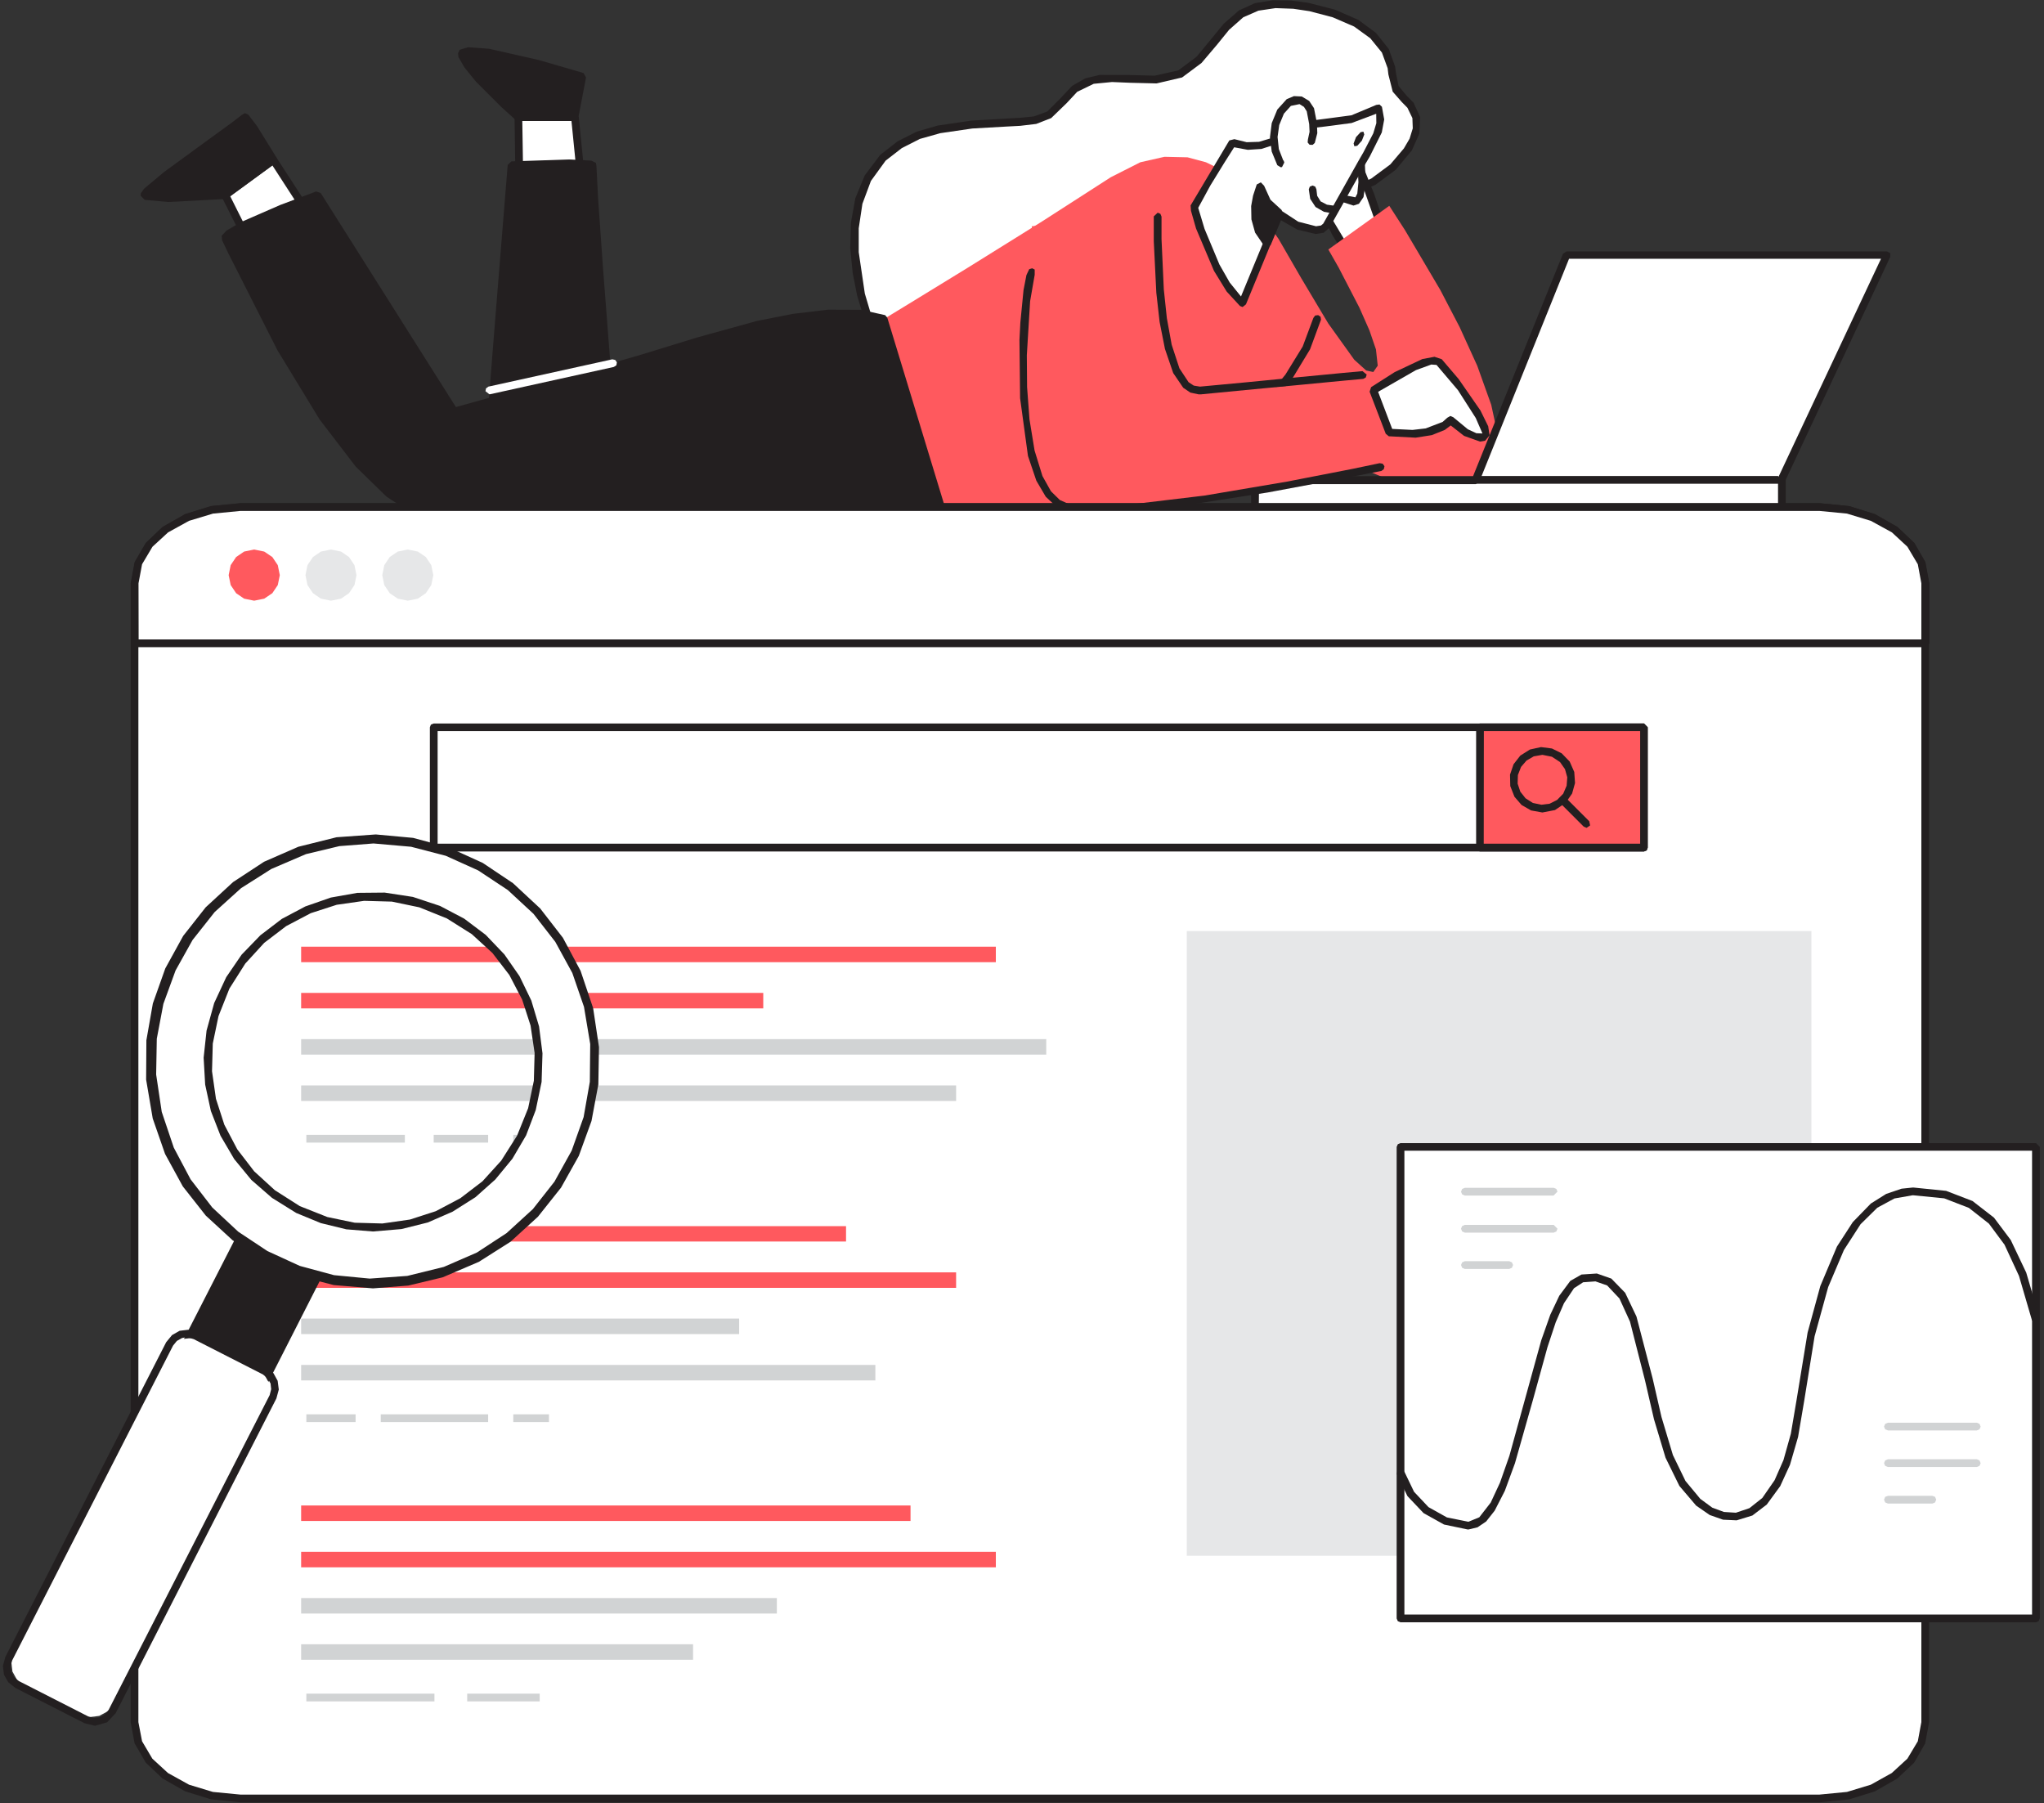 <?xml version="1.0" standalone="no"?><!DOCTYPE svg PUBLIC "-//W3C//DTD SVG 1.1//EN" "http://www.w3.org/Graphics/SVG/1.1/DTD/svg11.dtd"><svg height="142" node-id="1" sillyvg="true" template-height="142" template-width="161" version="1.1" viewBox="0 0 161 142" width="161" xmlns="http://www.w3.org/2000/svg" xmlns:xlink="http://www.w3.org/1999/xlink"><rect x="0" y="0" width="161" height="142" fill="#333333" stroke="none"/><defs node-id="91"></defs><g node-id="93"><path d="M 109.73 13.15 L 110.90 11.75 L 111.36 10.91 L 111.60 10.03 L 111.55 9.16 L 111.10 8.28 L 110.51 7.68 L 109.96 7.06 L 109.60 5.31 L 109.03 3.83 L 107.98 2.63 L 106.61 1.70 L 105.07 1.04 L 103.36 0.58 L 101.37 0.30 L 99.41 0.41 L 97.75 1.04 L 96.89 1.74 L 96.13 2.59 L 94.71 4.38 L 93.90 5.17 L 92.94 5.79 L 91.60 6.17 L 90.14 6.24 L 87.20 6.14 L 85.84 6.34 L 84.64 6.97 L 83.67 8.02 L 82.66 9.01 L 81.54 9.43 L 80.36 9.56 L 76.46 9.78 L 74.52 10.04 L 72.70 10.50 L 71.03 11.25 L 69.56 12.39 L 68.44 13.88 L 67.71 15.53 L 67.35 17.40 L 67.34 20.29 L 67.81 23.16 L 68.55 25.68 L 69.79 27.99 L 71.17 29.40 L 72.78 30.49 L 74.57 31.25 L 76.50 31.65 L 78.47 31.80 L 80.41 31.72 L 82.28 31.33 L 83.92 30.58 L 85.28 29.41 L 86.33 27.68 L 86.84 26.32 L 87.62 25.08 L 88.46 24.52 L 89.45 24.25 L 91.63 24.15 L 92.75 24.09 L 93.81 23.86 L 95.32 23.01 L 96.53 21.68 L 98.61 18.53 L 99.80 17.14 L 101.29 16.20 L 102.88 15.72 L 104.31 15.45 L 107.05 14.84 L 108.34 14.24 L 109.73 13.15 Z" fill="#ffffff" fill-rule="nonzero" group-id="1" id="路径_10323" node-id="2" stroke="none" target-height="31.499" target-width="44.26" target-x="67.337" target-y="0.304"></path></g><g node-id="94"><path d="M 78.85 32.13 L 76.45 31.96 L 74.46 31.55 L 72.62 30.77 L 70.97 29.64 L 69.55 28.19 L 68.28 25.82 L 67.51 23.26 L 67.16 21.48 L 66.97 19.53 L 67.02 17.56 L 67.37 15.62 L 68.11 13.82 L 69.33 12.20 L 70.70 11.13 L 72.20 10.37 L 73.86 9.89 L 76.49 9.50 L 79.22 9.34 L 80.33 9.28 L 81.44 9.17 L 82.49 8.78 L 83.54 7.73 L 84.45 6.76 L 85.49 6.17 L 86.62 5.90 L 89.05 5.91 L 90.96 5.96 L 92.82 5.54 L 94.25 4.47 L 95.38 3.10 L 96.39 1.87 L 97.59 0.82 L 98.84 0.25 L 100.25 0.02 L 101.69 0.04 L 103.04 0.22 L 105.15 0.76 L 107.00 1.57 L 108.38 2.59 L 109.39 3.86 L 109.89 5.25 L 109.96 5.78 L 110.16 6.77 L 110.81 7.55 L 111.34 8.09 L 111.86 9.22 L 111.80 10.52 L 111.21 11.84 L 109.94 13.37 L 109.94 13.37 L 108.33 14.56 L 106.57 15.33 L 104.60 15.71 L 102.98 16.03 L 101.40 16.51 L 100.33 17.12 L 99.43 17.99 L 97.89 20.21 L 96.22 22.56 L 95.17 23.53 L 93.90 24.18 L 92.56 24.43 L 91.21 24.47 L 89.34 24.57 L 88.53 24.82 L 87.83 25.31 L 87.24 26.17 L 86.85 27.14 L 86.60 27.78 L 85.75 29.30 L 84.60 30.47 L 83.12 31.34 L 81.24 31.91 L 78.85 32.13 Z M 87.59 6.46 L 86.15 6.60 L 84.85 7.23 L 84.02 8.12 L 82.80 9.30 L 81.62 9.76 L 80.36 9.91 L 79.24 9.97 L 76.59 10.12 L 74.06 10.49 L 72.46 10.94 L 71.04 11.66 L 69.76 12.65 L 68.60 14.25 L 67.93 16.05 L 67.64 17.98 L 67.64 19.86 L 68.12 23.12 L 68.85 25.58 L 70.05 27.85 L 71.39 29.21 L 72.95 30.26 L 74.68 30.99 L 76.55 31.36 L 78.33 31.51 L 80.20 31.45 L 82.02 31.11 L 83.66 30.40 L 85.02 29.28 L 86.05 27.57 L 86.29 26.96 L 86.74 25.86 L 87.42 24.89 L 88.25 24.31 L 89.19 24.02 L 91.22 23.88 L 92.48 23.85 L 93.72 23.62 L 94.84 23.05 L 95.79 22.18 L 97.38 19.90 L 99.00 17.58 L 99.98 16.64 L 101.17 15.97 L 102.81 15.46 L 104.50 15.14 L 106.35 14.79 L 108.00 14.07 L 109.51 12.95 L 110.58 11.69 L 111.03 10.92 L 111.28 10.11 L 111.25 9.30 L 110.86 8.49 L 110.40 8.02 L 109.70 7.22 L 109.36 5.87 L 109.30 5.37 L 108.85 4.14 L 107.93 3.01 L 106.66 2.09 L 104.97 1.36 L 103.14 0.88 L 101.87 0.69 L 100.47 0.64 L 99.12 0.84 L 97.93 1.36 L 96.81 2.35 L 95.87 3.51 L 94.64 4.96 L 93.11 6.10 L 91.10 6.57 L 89.04 6.52 L 87.59 6.46 Z M 109.73 13.17 Z" fill="#231f20" fill-rule="nonzero" group-id="2" id="路径_10324" node-id="3" stroke="none" target-height="32.109" target-width="44.89" target-x="66.971" target-y="0.018"></path></g><g node-id="95"><path d="M 40.91 14.23 L 40.84 9.23 L 45.29 9.23 L 45.91 15.39 Z" fill="#ffffff" fill-rule="nonzero" group-id="3" id="路径_10325" node-id="4" stroke="none" target-height="6.163" target-width="5.072" target-x="40.837" target-y="9.229"></path></g><g node-id="96"><path d="M 45.91 15.70 L 45.84 15.70 L 40.84 14.53 L 40.60 14.25 L 40.53 9.25 L 40.61 9.03 L 40.83 8.93 L 45.29 8.93 L 45.59 9.21 L 46.20 15.37 L 46.10 15.63 L 45.91 15.70 Z M 41.21 13.98 L 45.56 15.00 L 45.01 9.51 L 41.14 9.51 Z" fill="#231f20" fill-rule="nonzero" group-id="4" id="路径_10326" node-id="5" stroke="none" target-height="6.762" target-width="5.666" target-x="40.531" target-y="8.935"></path></g><g node-id="97"><path d="M 45.29 9.23 L 45.90 6.08 L 44.35 5.60 L 40.96 4.67 L 37.67 4.03 L 36.58 4.08 L 36.42 4.41 L 36.88 5.23 L 37.81 6.35 L 39.82 8.34 L 40.85 9.26 Z" fill="#231f20" fill-rule="nonzero" group-id="5" id="路径_10327" node-id="6" stroke="none" target-height="5.23" target-width="9.486" target-x="36.418" target-y="4.03"></path></g><g node-id="98"><path d="M 45.29 9.53 L 40.83 9.53 L 40.63 9.46 L 39.51 8.45 L 37.49 6.43 L 36.58 5.31 L 36.11 4.49 L 36.08 4.19 L 36.21 3.92 L 36.88 3.72 L 38.52 3.84 L 42.45 4.73 L 45.96 5.75 L 46.16 6.10 L 45.55 9.29 L 45.29 9.53 Z M 40.95 8.92 L 45.04 8.92 L 45.56 6.28 L 41.72 5.17 L 38.47 4.43 L 37.21 4.28 L 36.71 4.32 L 37.77 5.82 L 39.46 7.56 L 40.95 8.92 Z" fill="#231f20" fill-rule="nonzero" group-id="6" id="路径_10328" node-id="7" stroke="none" target-height="5.818" target-width="10.086" target-x="36.078" target-y="3.716"></path></g><g node-id="99"><path d="M 38.54 35.08 L 38.72 32.60 L 39.16 27.10 L 39.68 20.64 L 40.11 15.26 L 40.29 13.01 L 41.32 12.97 L 43.55 12.90 L 45.76 12.88 L 46.69 13.01 L 46.80 15.43 L 47.19 20.92 L 47.69 27.40 L 48.11 32.81 L 48.29 35.08 Z" fill="#231f20" fill-rule="nonzero" group-id="7" id="路径_10329" node-id="8" stroke="none" target-height="22.197" target-width="9.756" target-x="38.538" target-y="12.881"></path></g><g node-id="100"><path d="M 48.29 35.38 L 38.53 35.38 L 38.31 35.29 L 38.23 35.08 L 38.41 32.68 L 38.83 27.35 L 39.34 21.01 L 39.78 15.58 L 39.99 12.99 L 40.28 12.71 L 44.82 12.56 L 46.58 12.65 L 46.94 12.83 L 46.98 13.08 L 47.11 15.62 L 47.50 21.16 L 48.04 28.14 L 48.59 35.03 L 48.51 35.26 L 48.29 35.38 Z M 38.86 34.77 L 47.96 34.77 L 46.96 22.00 L 46.50 15.54 L 46.39 13.21 L 44.15 13.19 L 40.57 13.31 L 40.09 19.30 L 39.56 25.85 L 39.11 31.50 L 38.86 34.77 Z" fill="#231f20" fill-rule="nonzero" group-id="8" id="路径_10330" node-id="9" stroke="none" target-height="22.817" target-width="10.358" target-x="38.229" target-y="12.565"></path></g><g node-id="101"><path d="M 106.29 20.09 L 105.75 19.24 L 104.60 17.25 L 103.57 14.98 L 103.33 13.93 L 103.39 13.26 L 103.96 12.18 L 104.55 11.43 L 105.23 10.96 L 105.83 10.94 L 106.14 11.24 L 106.66 12.18 L 107.68 14.66 L 108.55 17.08 L 108.92 18.18 Z" fill="#ffffff" fill-rule="nonzero" group-id="9" id="路径_10331" node-id="10" stroke="none" target-height="9.151" target-width="5.592" target-x="103.326" target-y="10.941"></path></g><g node-id="102"><path d="M 106.29 20.40 L 106.24 20.40 L 106.04 20.27 L 104.96 18.54 L 103.48 15.60 L 103.05 14.11 L 103.11 13.16 L 103.78 11.90 L 104.45 11.11 L 105.22 10.66 L 105.91 10.66 L 106.35 11.07 L 107.02 12.25 L 108.24 15.28 L 109.19 18.09 L 109.08 18.43 L 106.47 20.34 L 106.30 20.40 Z M 105.55 11.20 L 105.14 11.34 L 104.61 11.80 L 103.67 13.39 L 103.63 13.97 L 103.90 15.00 L 104.99 17.36 L 106.37 19.66 L 108.54 18.06 L 107.44 14.93 L 106.41 12.41 L 105.71 11.23 L 105.55 11.20 Z" fill="#231f20" fill-rule="nonzero" group-id="10" id="路径_10332" node-id="11" stroke="none" target-height="9.741" target-width="6.136" target-x="103.051" target-y="10.656"></path></g><g node-id="103"><path d="M 24.21 16.73 L 21.52 12.59 L 17.74 15.36 L 19.99 19.84 Z" fill="#ffffff" fill-rule="nonzero" group-id="11" id="路径_10333" node-id="12" stroke="none" target-height="7.249" target-width="6.475" target-x="17.737" target-y="12.588"></path></g><g node-id="104"><path d="M 19.99 20.14 L 19.92 20.14 L 19.72 19.98 L 17.46 15.50 L 17.55 15.12 L 21.35 12.34 L 21.58 12.28 L 21.78 12.42 L 24.47 16.56 L 24.52 16.78 L 24.39 16.97 L 20.17 20.07 L 20.00 20.14 Z M 18.13 15.45 L 20.10 19.38 L 23.80 16.65 L 21.45 13.02 Z" fill="#231f20" fill-rule="nonzero" group-id="12" id="路径_10334" node-id="13" stroke="none" target-height="7.859" target-width="7.053" target-x="17.464" target-y="12.283"></path></g><g node-id="105"><path d="M 21.52 12.59 L 20.96 11.66 L 19.89 9.99 L 19.28 9.23 L 18.00 10.21 L 15.26 12.19 L 12.54 14.22 L 11.55 15.09 L 11.36 15.39 L 11.57 15.52 L 12.40 15.62 L 14.59 15.59 L 16.76 15.46 L 17.74 15.39 Z" fill="#231f20" fill-rule="nonzero" group-id="13" id="路径_10335" node-id="14" stroke="none" target-height="6.392" target-width="10.162" target-x="11.362" target-y="9.229"></path></g><g node-id="106"><path d="M 13.25 15.91 L 11.40 15.74 L 11.08 15.42 L 11.09 15.23 L 11.34 14.87 L 12.93 13.54 L 16.84 10.69 L 18.27 9.65 L 19.05 9.05 L 19.29 8.91 L 19.56 9.03 L 20.25 9.94 L 21.80 12.44 L 21.72 12.84 L 17.93 15.61 L 17.78 15.67 L 13.25 15.91 Z M 11.82 15.23 L 14.73 15.26 L 17.64 15.06 L 21.14 12.51 L 20.08 10.78 L 19.31 9.64 L 18.61 10.14 L 17.19 11.18 L 15.21 12.59 L 13.15 14.12 L 11.79 15.23 Z" fill="#231f20" fill-rule="nonzero" group-id="14" id="路径_10336" node-id="15" stroke="none" target-height="6.999" target-width="10.724" target-x="11.08" target-y="8.912"></path></g><g node-id="107"><path d="M 99.74 17.43 L 100.71 18.82 L 102.49 21.90 L 104.62 25.47 L 106.67 28.33 L 107.61 29.18 L 108.17 29.30 L 108.52 28.80 L 108.38 27.52 L 107.87 26.03 L 107.08 24.24 L 105.44 21.07 L 104.63 19.65 L 109.43 16.21 L 110.67 18.13 L 113.45 22.84 L 114.97 25.76 L 116.36 28.81 L 117.46 31.88 L 118.02 34.47 L 118.04 36.14 L 117.69 37.37 L 117.00 38.29 L 115.97 38.82 L 114.62 39.04 L 112.86 38.86 L 110.16 38.10 L 107.05 36.80 L 103.98 35.23 L 101.07 33.55 L 96.39 30.55 L 94.50 29.23 Z" fill="#ff595e" fill-rule="nonzero" group-id="15" id="路径_10337" node-id="16" stroke="none" target-height="22.827" target-width="23.539" target-x="94.501" target-y="16.21"></path></g><g node-id="108"><path d="M 97.85 14.68 L 97.10 13.99 L 96.27 13.40 L 94.99 12.78 L 93.54 12.39 L 91.72 12.35 L 89.82 12.78 L 87.49 13.96 L 82.08 17.44 L 76.22 21.09 L 71.52 23.97 L 69.60 25.14 L 73.48 40.33 L 76.92 41.31 L 80.39 41.81 L 83.90 41.83 L 87.38 41.37 L 90.76 40.45 L 94.06 39.05 L 97.16 37.22 L 99.43 35.39 L 101.03 33.57 L 102.31 31.48 L 103.11 29.57 L 103.49 27.80 L 103.52 25.19 L 103.08 23.38 L 102.28 21.69 L 101.16 19.70 L 98.92 16.22 L 97.85 14.68 Z" fill="#ff595e" fill-rule="nonzero" group-id="16" id="路径_10338" node-id="17" stroke="none" target-height="29.48" target-width="33.924" target-x="69.6" target-y="12.345"></path></g><g node-id="109"><path d="M 93.46 37.62 L 93.16 37.41 L 93.29 37.06 L 94.71 36.02 L 97.85 33.33 L 99.59 31.54 L 101.25 29.50 L 102.61 27.29 L 103.45 25.04 L 103.59 24.85 L 103.83 24.82 L 104.02 24.95 L 104.05 25.18 L 103.19 27.51 L 101.82 29.77 L 100.16 31.86 L 98.40 33.68 L 95.20 36.43 L 93.63 37.57 L 93.46 37.62 Z" fill="#231f20" fill-rule="nonzero" group-id="17" id="路径_10339" node-id="18" stroke="none" target-height="12.802" target-width="10.89" target-x="93.161" target-y="24.818"></path></g><g node-id="110"><path d="M 107.18 12.05 L 107.25 12.95 L 107.26 14.68 L 107.13 15.47 L 106.92 15.81 L 106.42 15.86 L 105.89 15.63 L 105.32 15.20" fill="#ffffff" fill-rule="nonzero" group-id="18" id="路径_10340" node-id="19" stroke="none" target-height="3.808" target-width="1.934" target-x="105.324" target-y="12.051"></path></g><g node-id="111"><path d="M 106.61 16.19 L 105.80 15.93 L 105.11 15.42 L 105.02 15.20 L 105.11 14.98 L 105.33 14.90 L 105.54 14.98 L 106.14 15.42 L 106.76 15.54 L 106.91 15.25 L 107.00 14.35 L 106.88 12.08 L 106.93 11.85 L 107.13 11.73 L 107.36 11.79 L 107.47 12.00 L 107.57 14.38 L 107.40 15.52 L 107.04 16.05 L 106.61 16.19 Z" fill="#231f20" fill-rule="nonzero" group-id="19" id="路径_10341" node-id="20" stroke="none" target-height="4.457" target-width="2.551" target-x="105.019" target-y="11.728"></path></g><g node-id="112"><path d="M 97.87 23.87 L 96.82 22.73 L 95.86 21.12 L 94.52 17.91 L 94.06 16.31 L 97.11 11.23 L 98.16 11.50 L 99.22 11.48 L 100.23 11.17 L 101.14 10.59 L 102.26 10.00 L 103.35 9.76 L 105.74 9.54 L 107.02 9.24 L 108.59 8.52 L 108.73 9.61 L 108.40 10.75 L 107.29 12.79 L 104.49 17.75 L 104.06 18.07 L 103.33 18.09 L 101.76 17.53 L 100.79 16.79 L 100.20 18.22 L 99.44 20.06 L 97.87 23.87 Z" fill="#ffffff" fill-rule="nonzero" group-id="20" id="路径_10342" node-id="21" stroke="none" target-height="15.351" target-width="14.673" target-x="94.059" target-y="8.521"></path></g><g node-id="113"><path d="M 97.87 24.18 L 97.67 24.10 L 96.62 22.96 L 95.62 21.33 L 94.21 18.00 L 93.81 16.60 L 93.78 16.18 L 96.83 11.06 L 97.23 10.96 L 98.20 11.20 L 99.17 11.17 L 100.10 10.89 L 100.94 10.35 L 102.57 9.59 L 104.35 9.36 L 106.45 9.08 L 108.41 8.26 L 108.66 8.23 L 108.85 8.41 L 109.03 9.41 L 108.84 10.43 L 107.89 12.33 L 107.53 12.94 L 104.73 17.92 L 104.26 18.33 L 103.63 18.43 L 102.18 18.08 L 100.87 17.33 L 98.14 23.97 L 97.93 24.14 Z M 94.38 16.37 L 94.88 18.03 L 96.05 20.83 L 96.86 22.25 L 97.75 23.35 L 99.21 19.81 L 99.93 18.08 L 100.50 16.70 L 100.77 16.51 L 101.05 16.67 L 102.26 17.46 L 103.66 17.82 L 104.05 17.76 L 104.23 17.61 L 107.01 12.66 L 107.39 12.00 L 108.17 10.50 L 108.41 9.70 L 108.40 8.96 L 106.46 9.69 L 104.41 9.96 L 102.79 10.15 L 101.31 10.82 L 100.38 11.40 L 99.36 11.73 L 98.29 11.80 L 97.21 11.60 L 96.43 12.83 L 95.33 14.62 L 94.38 16.37 Z" fill="#231f20" fill-rule="nonzero" group-id="21" id="路径_10343" node-id="22" stroke="none" target-height="15.943" target-width="15.248" target-x="93.784" target-y="8.234"></path></g><g node-id="114"><path d="M 105.11 16.50 L 104.45 16.43 L 103.88 16.10 L 103.51 15.56 L 103.39 14.91" fill="#ffffff" fill-rule="nonzero" group-id="22" id="路径_10344" node-id="23" stroke="none" target-height="1.591" target-width="1.713" target-x="103.392" target-y="14.91"></path></g><g node-id="115"><path d="M 105.03 16.81 L 104.28 16.68 L 103.62 16.30 L 103.20 15.66 L 103.09 14.91 L 103.17 14.70 L 103.39 14.61 L 103.39 14.61 L 103.60 14.70 L 103.69 14.91 L 103.75 15.42 L 104.02 15.86 L 104.52 16.12 L 105.08 16.20 L 105.30 16.27 L 105.40 16.48 L 105.33 16.70 L 105.12 16.81 Z" fill="#231f20" fill-rule="nonzero" group-id="23" id="路径_10345" node-id="24" stroke="none" target-height="2.196" target-width="2.313" target-x="103.085" target-y="14.611"></path></g><g node-id="116"><path d="M 100.78 16.82 L 99.79 15.91 L 99.25 14.68 L 98.99 15.43 L 98.85 16.19 L 98.85 17.19 L 99.11 18.18 L 99.80 19.20 Z" fill="#231f20" fill-rule="nonzero" group-id="24" id="路径_10346" node-id="25" stroke="none" target-height="4.517" target-width="1.935" target-x="98.848" target-y="14.679"></path></g><g node-id="117"><path d="M 99.82 19.50 L 99.60 19.41 L 98.86 18.32 L 98.57 17.28 L 98.55 16.23 L 98.70 15.41 L 98.99 14.53 L 99.31 14.36 L 99.57 14.63 L 100.07 15.73 L 100.95 16.54 L 101.08 16.92 L 100.09 19.29 L 99.87 19.48 Z M 99.27 15.65 L 99.18 17.18 L 99.73 18.61 L 100.43 16.93 L 99.76 16.36 L 99.24 15.64 Z" fill="#231f20" fill-rule="nonzero" group-id="25" id="路径_10347" node-id="26" stroke="none" target-height="5.139" target-width="2.526" target-x="98.555" target-y="14.362"></path></g><g node-id="118"><path d="M 107.39 10.37 L 107.46 10.59 L 107.27 11.08 L 106.91 11.48 L 106.68 11.52 L 106.62 11.30 L 106.81 10.80 L 107.17 10.41 L 107.39 10.37 Z" fill="#231f20" fill-rule="nonzero" group-id="26" id="椭圆_181" node-id="27" stroke="none" target-height="1.153" target-width="0.837" target-x="106.619" target-y="10.367"></path></g><g node-id="119"><path d="M 103.31 11.12 L 103.47 10.43 L 103.43 9.72 L 103.23 8.63 L 102.93 8.17 L 102.47 7.88 L 101.98 7.87 L 101.53 8.06 L 100.89 8.79 L 100.48 9.78 L 100.34 10.82 L 100.48 11.86 L 100.89 12.86 L 100.85 12.71" fill="#ffffff" fill-rule="nonzero" group-id="27" id="路径_10348" node-id="28" stroke="none" target-height="4.986" target-width="3.127" target-x="100.342" target-y="7.872"></path></g><g node-id="120"><path d="M 100.87 13.17 L 100.61 13.01 L 100.17 11.94 L 100.03 10.82 L 100.17 9.70 L 100.61 8.63 L 101.35 7.81 L 101.92 7.57 L 102.54 7.60 L 103.12 7.95 L 103.50 8.52 L 103.73 9.69 L 103.76 10.49 L 103.56 11.26 L 103.39 11.41 L 103.15 11.40 L 103.00 11.22 L 103.02 10.99 L 103.15 10.38 L 103.12 9.77 L 102.93 8.77 L 102.71 8.42 L 102.36 8.20 L 101.68 8.34 L 101.13 8.95 L 100.76 9.85 L 100.63 10.79 L 100.73 11.74 L 101.08 12.64 L 101.11 12.64 L 101.16 12.80 L 100.98 13.16 L 100.87 13.17 Z" fill="#231f20" fill-rule="nonzero" group-id="28" id="路径_10349" node-id="29" stroke="none" target-height="5.594" target-width="3.727" target-x="100.03" target-y="7.573"></path></g><g node-id="121"><path d="M 69.60 25.14 L 67.91 24.76 L 65.49 24.72 L 62.92 25.00 L 60.14 25.51 L 55.03 26.90 L 50.14 28.39 L 43.74 30.22 L 38.18 31.76 L 35.81 32.41 L 25.00 15.39 L 23.81 15.83 L 21.22 16.85 L 18.71 17.99 L 17.86 18.55 L 17.75 18.79 L 18.78 20.93 L 21.11 25.60 L 24.42 31.35 L 26.37 34.20 L 28.39 36.71 L 30.58 38.84 L 32.67 40.21 L 34.80 40.90 L 38.27 41.44 L 42.10 41.72 L 46.68 41.84 L 56.19 41.67 L 65.10 41.20 L 71.71 40.72 L 74.29 40.50 Z" fill="#231f20" fill-rule="nonzero" group-id="29" id="路径_10350" node-id="30" stroke="none" target-height="26.451" target-width="56.532" target-x="17.755" target-y="15.386"></path></g><g node-id="122"><path d="M 47.87 42.16 L 42.88 42.07 L 38.67 41.79 L 34.86 41.23 L 32.55 40.49 L 30.45 39.12 L 28.02 36.75 L 25.17 33.03 L 21.85 27.58 L 17.98 19.94 L 17.50 18.94 L 17.46 18.57 L 17.84 18.16 L 19.03 17.47 L 22.08 16.14 L 24.90 15.08 L 25.26 15.20 L 35.91 32.06 L 39.08 31.18 L 44.56 29.65 L 50.48 27.94 L 54.94 26.57 L 59.65 25.27 L 62.45 24.72 L 65.20 24.39 L 67.82 24.40 L 69.72 24.82 L 69.89 25.02 L 74.58 40.42 L 74.54 40.67 L 74.32 40.81 L 71.46 41.05 L 65.16 41.51 L 56.83 41.96 L 47.87 42.16 Z M 18.07 18.72 L 18.53 19.68 L 22.37 27.26 L 25.64 32.65 L 28.42 36.30 L 30.79 38.62 L 32.81 39.94 L 35.22 40.68 L 39.30 41.24 L 43.80 41.48 L 49.09 41.53 L 59.75 41.19 L 68.83 40.63 L 73.89 40.24 L 69.34 25.34 L 67.62 25.00 L 65.20 25.01 L 62.64 25.31 L 59.94 25.83 L 55.11 27.17 L 50.25 28.65 L 43.87 30.48 L 38.30 32.03 L 35.84 32.72 L 35.51 32.59 L 24.87 15.73 L 20.50 17.45 L 18.73 18.29 L 18.07 18.72 Z" fill="#231f20" fill-rule="nonzero" group-id="30" id="路径_10351" node-id="31" stroke="none" target-height="27.081" target-width="57.124" target-x="17.457" target-y="15.075"></path></g><g node-id="123"><path d="M 98.85 40.44 L 98.85 37.80 L 116.24 37.80 L 123.39 20.10 L 148.64 20.10 L 140.36 37.72 L 140.36 40.44 Z" fill="#ffffff" fill-rule="nonzero" group-id="31" id="路径_10352" node-id="32" stroke="none" target-height="20.344" target-width="49.79" target-x="98.85" target-y="20.096"></path></g><g node-id="124"><path d="M 140.35 40.74 L 98.85 40.74 L 98.64 40.65 L 98.55 40.44 L 98.55 37.80 L 98.64 37.59 L 98.85 37.50 L 116.03 37.50 L 123.11 19.99 L 123.39 19.80 L 148.63 19.80 L 148.89 19.94 L 148.89 20.23 L 140.66 37.78 L 140.66 40.44 L 140.57 40.65 L 140.35 40.74 Z M 99.15 40.13 L 140.05 40.13 L 140.05 37.69 L 140.08 37.57 L 148.16 20.38 L 123.59 20.38 L 116.52 37.94 L 116.24 38.13 L 99.17 38.13 Z" fill="#231f20" fill-rule="nonzero" group-id="32" id="路径_10353" node-id="33" stroke="none" target-height="20.944" target-width="50.337" target-x="98.554" target-y="19.797"></path></g><g node-id="125"><path d="M 81.27 17.82 L 81.59 20.13 L 82.41 25.66 L 83.57 32.30 L 84.88 37.96 L 85.64 39.97 L 86.15 40.52 L 87.04 40.56 L 89.26 40.34 L 94.95 39.43 L 101.34 38.24 L 106.55 37.20 L 108.71 36.76 L 107.31 29.57 L 105.78 29.82 L 102.13 30.33 L 97.81 30.70 L 95.74 30.72 L 94.22 30.58 L 93.09 30.16 L 92.81 29.57 L 92.65 26.51 L 92.07 22.34 L 91.45 18.66 L 91.16 17.08 Z" fill="#ff595e" fill-rule="nonzero" group-id="33" id="路径_10354" node-id="34" stroke="none" target-height="23.484" target-width="27.434" target-x="81.274" target-y="17.077"></path></g><g node-id="126"><path d="M 86.28 40.43 L 84.08 40.26 L 83.18 39.88 L 82.37 39.12 L 81.63 37.86 L 80.97 35.91 L 80.35 31.36 L 80.30 26.77 L 80.37 25.41 L 80.62 22.85 L 80.85 21.66 L 81.07 21.20 L 81.30 21.13 L 81.50 21.23 L 81.50 21.64 L 81.14 23.72 L 80.88 27.98 L 80.90 30.48 L 81.09 33.03 L 81.49 35.48 L 82.11 37.49 L 82.78 38.69 L 83.48 39.38 L 84.22 39.71 L 85.91 39.87 L 88.61 39.78 L 94.88 39.03 L 101.38 37.93 L 106.52 36.93 L 108.67 36.48 L 108.91 36.52 L 109.05 36.72 L 109.00 36.95 L 108.81 37.09 L 105.95 37.65 L 99.84 38.79 L 92.58 39.92 L 89.05 40.30 L 86.28 40.43 Z" fill="#231f20" fill-rule="nonzero" group-id="34" id="路径_10355" node-id="35" stroke="none" target-height="19.305" target-width="28.748" target-x="80.298" target-y="21.125"></path></g><g node-id="127"><path d="M 94.42 31.06 L 93.76 30.92 L 93.20 30.54 L 92.41 29.38 L 91.76 27.48 L 91.34 25.36 L 91.08 23.06 L 90.88 19.00 L 90.88 17.04 L 91.19 16.75 L 91.40 16.84 L 91.49 17.06 L 91.49 18.83 L 91.67 22.79 L 91.91 25.06 L 92.29 27.15 L 92.90 29.01 L 93.62 30.10 L 94.03 30.37 L 94.52 30.45 L 98.05 30.12 L 102.25 29.71 L 105.79 29.37 L 107.32 29.23 L 107.65 29.50 L 107.58 29.73 L 107.38 29.84 L 105.85 29.98 L 102.31 30.32 L 98.10 30.72 L 94.58 31.06 Z" fill="#231f20" fill-rule="nonzero" group-id="35" id="路径_10356" node-id="36" stroke="none" target-height="14.311" target-width="16.773" target-x="90.876" target-y="16.748"></path></g><g node-id="128"><path d="M 108.17 30.74 L 109.33 30.00 L 111.65 28.76 L 112.78 28.41 L 113.35 28.52 L 114.39 29.71 L 115.79 31.62 L 116.86 33.46 L 117.04 34.16 L 116.88 34.43 L 116.36 34.45 L 115.76 34.23 L 114.71 33.50 L 114.26 33.07 L 113.86 33.45 L 113.36 33.74 L 112.40 34.05 L 111.24 34.18 L 109.43 34.07 Z" fill="#ffffff" fill-rule="nonzero" group-id="36" id="路径_10357" node-id="37" stroke="none" target-height="6.041" target-width="8.871" target-x="108.171" target-y="28.411"></path></g><g node-id="129"><path d="M 116.58 34.78 L 115.32 34.33 L 114.27 33.51 L 113.80 33.86 L 112.78 34.27 L 111.51 34.47 L 109.39 34.36 L 109.15 34.16 L 107.88 30.85 L 108.00 30.49 L 109.85 29.31 L 112.03 28.28 L 112.99 28.10 L 113.56 28.29 L 114.89 29.85 L 116.61 32.33 L 117.22 33.57 L 117.33 34.29 L 116.98 34.71 L 116.58 34.78 Z M 114.26 32.77 L 114.47 32.86 L 115.62 33.81 L 116.29 34.12 L 116.77 34.14 L 116.24 32.92 L 114.84 30.73 L 113.15 28.74 L 112.74 28.71 L 111.53 29.15 L 108.55 30.86 L 109.66 33.78 L 111.26 33.86 L 112.30 33.74 L 113.63 33.23 L 114.00 32.90 L 114.24 32.76 Z" fill="#231f20" fill-rule="nonzero" group-id="37" id="路径_10358" node-id="38" stroke="none" target-height="6.681" target-width="9.45" target-x="107.884" target-y="28.097"></path></g><g node-id="130"><path d="M 38.54 31.05 L 38.24 30.81 L 38.28 30.59 L 38.47 30.45 L 48.23 28.30 L 48.46 28.35 L 48.59 28.54 L 48.55 28.77 L 48.35 28.90 L 38.60 31.05 Z" fill="#ffffff" fill-rule="nonzero" group-id="38" id="路径_10359" node-id="39" stroke="none" target-height="2.75" target-width="10.35" target-x="38.239" target-y="28.303"></path></g><g node-id="131"><path d="M 140.06 38.10 L 116.21 38.10 L 116.00 38.01 L 115.91 37.80 L 116.00 37.58 L 116.21 37.49 L 140.05 37.49 L 140.35 37.79 L 140.27 38.01 L 140.06 38.10 Z" fill="#231f20" fill-rule="nonzero" group-id="39" id="路径_10360" node-id="40" stroke="none" target-height="0.61" target-width="24.442" target-x="115.909" target-y="37.491"></path></g><g node-id="132"><path d="M 151.64 45.95 L 151.64 135.63 L 151.34 137.22 L 150.50 138.66 L 149.23 139.86 L 147.51 140.82 L 145.56 141.42 L 143.31 141.64 L 18.94 141.64 L 16.69 141.42 L 14.73 140.82 L 13.02 139.86 L 11.74 138.66 L 10.89 137.22 L 10.60 135.63 L 10.60 45.95 L 10.89 44.36 L 11.74 42.91 L 13.02 41.72 L 14.73 40.76 L 16.69 40.16 L 18.94 39.94 L 143.31 39.94 L 145.56 40.16 L 147.52 40.76 L 149.23 41.72 L 150.50 42.91 L 151.35 44.36 L 151.64 45.95 Z" fill="#ffffff" fill-rule="nonzero" group-id="40" id="路径_10361" node-id="41" stroke="none" target-height="101.706" target-width="141.04" target-x="10.599" target-y="39.936"></path></g><g node-id="133"><path d="M 143.31 141.95 L 18.94 141.95 L 16.61 141.71 L 14.58 141.08 L 12.80 140.07 L 11.48 138.82 L 10.60 137.30 L 10.29 135.63 L 10.29 45.94 L 10.60 44.27 L 11.48 42.76 L 12.80 41.50 L 14.58 40.49 L 16.61 39.86 L 18.94 39.63 L 143.31 39.63 L 145.64 39.86 L 147.67 40.49 L 149.44 41.50 L 150.77 42.76 L 151.64 44.27 L 151.95 45.94 L 151.95 135.63 L 151.64 137.31 L 150.77 138.83 L 149.44 140.08 L 147.67 141.09 L 145.64 141.72 L 143.31 141.95 Z M 18.94 40.24 L 16.77 40.45 L 14.89 41.02 L 13.23 41.93 L 12.00 43.06 L 11.19 44.44 L 10.90 45.94 L 10.90 135.63 L 11.19 137.14 L 12.00 138.51 L 13.23 139.64 L 14.89 140.56 L 16.77 141.13 L 18.94 141.34 L 143.31 141.34 L 145.48 141.13 L 147.36 140.56 L 149.01 139.64 L 150.24 138.51 L 151.06 137.14 L 151.34 135.63 L 151.34 45.94 L 151.06 44.44 L 150.24 43.06 L 149.02 41.93 L 147.36 41.02 L 145.48 40.45 L 143.31 40.24 Z" fill="#231f20" fill-rule="nonzero" group-id="41" id="路径_10362" node-id="42" stroke="none" target-height="102.316" target-width="141.655" target-x="10.295" target-y="39.631"></path></g><g node-id="134"><path d="M 151.64 45.95 L 151.64 50.67 L 10.62 50.67 L 10.62 45.95 L 10.92 44.36 L 11.76 42.91 L 13.04 41.72 L 14.76 40.76 L 16.72 40.16 L 18.96 39.94 L 143.33 39.94 L 145.58 40.16 L 147.53 40.76 L 149.23 41.72 L 150.50 42.91 L 151.35 44.36 L 151.64 45.95 Z" fill="#ffffff" fill-rule="nonzero" group-id="42" id="路径_10363" node-id="43" stroke="none" target-height="10.73" target-width="141.016" target-x="10.623" target-y="39.936"></path></g><g node-id="135"><path d="M 151.64 50.97 L 10.62 50.97 L 10.41 50.88 L 10.32 50.67 L 10.32 45.94 L 10.63 44.27 L 11.50 42.76 L 12.83 41.50 L 14.61 40.49 L 16.64 39.86 L 18.97 39.63 L 143.33 39.63 L 145.66 39.86 L 147.68 40.49 L 149.46 41.50 L 150.79 42.76 L 151.66 44.27 L 151.97 45.94 L 151.97 50.66 L 151.87 50.88 L 151.64 50.96 Z M 10.92 50.36 L 151.34 50.36 L 151.34 45.94 L 151.06 44.44 L 150.24 43.06 L 149.02 41.93 L 147.36 41.02 L 145.48 40.45 L 143.31 40.24 L 18.94 40.24 L 16.78 40.45 L 14.89 41.02 L 13.24 41.93 L 12.01 43.06 L 11.19 44.44 L 10.91 45.94 Z" fill="#231f20" fill-rule="nonzero" group-id="43" id="路径_10364" node-id="44" stroke="none" target-height="11.339" target-width="141.644" target-x="10.323" target-y="39.631"></path></g><g node-id="136"><path d="M 34.16 57.27 L 129.49 57.27 L 129.49 66.76 L 34.16 66.76 Z" fill="#ffffff" fill-rule="nonzero" group-id="44" id="矩形_3344" node-id="45" stroke="none" target-height="9.486" target-width="95.329" target-x="34.161" target-y="57.274"></path></g><g node-id="137"><path d="M 129.49 67.06 L 34.16 67.06 L 33.94 66.98 L 33.86 66.77 L 33.86 57.28 L 33.94 57.07 L 34.16 56.98 L 129.49 56.98 L 129.78 57.28 L 129.78 66.76 L 129.70 66.97 L 129.49 67.06 Z M 34.47 66.45 L 129.19 66.45 L 129.19 57.58 L 34.47 57.58 Z" fill="#231f20" fill-rule="nonzero" group-id="45" id="路径_10365" node-id="46" stroke="none" target-height="10.086" target-width="95.929" target-x="33.856" target-y="56.979"></path></g><g node-id="138"><path d="M 116.56 57.27 L 129.49 57.27 L 129.49 66.76 L 116.56 66.76 Z" fill="#ff595e" fill-rule="nonzero" group-id="46" id="矩形_3345" node-id="47" stroke="none" target-height="9.486" target-width="12.93" target-x="116.56" target-y="57.274"></path></g><g node-id="139"><path d="M 129.50 67.06 L 116.56 67.06 L 116.35 66.98 L 116.27 66.77 L 116.27 57.28 L 116.35 57.07 L 116.56 56.98 L 129.50 56.98 L 129.79 57.28 L 129.79 66.76 L 129.71 66.98 L 129.50 67.06 Z M 116.87 66.45 L 129.19 66.45 L 129.19 57.58 L 116.88 57.58 Z" fill="#231f20" fill-rule="nonzero" group-id="47" id="路径_10366" node-id="48" stroke="none" target-height="10.086" target-width="13.53" target-x="116.265" target-y="56.979"></path></g><g node-id="140"><path d="M 93.48 73.33 L 142.68 73.33 L 142.68 122.53 L 93.48 122.53 Z" fill="#e6e7e8" fill-rule="nonzero" group-id="48" id="矩形_3346" node-id="49" stroke="none" target-height="49.198" target-width="49.198" target-x="93.479" target-y="73.332"></path></g><g node-id="141"><path d="M 23.72 74.56 L 78.44 74.56 L 78.44 75.78 L 23.72 75.78 Z" fill="#ff595e" fill-rule="nonzero" group-id="49" id="矩形_3347" node-id="50" stroke="none" target-height="1.219" target-width="54.727" target-x="23.718" target-y="74.558"></path></g><g node-id="142"><path d="M 23.72 78.20 L 60.12 78.20 L 60.12 79.42 L 23.72 79.42 Z" fill="#ff595e" fill-rule="nonzero" group-id="50" id="矩形_3348" node-id="51" stroke="none" target-height="1.219" target-width="36.402" target-x="23.718" target-y="78.203"></path></g><g node-id="143"><path d="M 23.72 81.84 L 82.41 81.84 L 82.41 83.06 L 23.72 83.06 Z" fill="#d1d3d4" fill-rule="nonzero" group-id="51" id="矩形_3349" node-id="52" stroke="none" target-height="1.219" target-width="58.69" target-x="23.718" target-y="81.843"></path></g><g node-id="144"><path d="M 23.72 85.49 L 75.31 85.49 L 75.31 86.71 L 23.72 86.71 Z" fill="#d1d3d4" fill-rule="nonzero" group-id="52" id="矩形_3350" node-id="53" stroke="none" target-height="1.219" target-width="51.588" target-x="23.718" target-y="85.488"></path></g><g node-id="145"><path d="M 24.13 89.38 L 31.89 89.38 L 31.89 89.99 L 24.13 89.99 Z" fill="#d1d3d4" fill-rule="nonzero" group-id="53" id="矩形_3351" node-id="54" stroke="none" target-height="0.61" target-width="7.761" target-x="24.133" target-y="89.378"></path></g><g node-id="146"><path d="M 34.16 89.38 L 38.45 89.38 L 38.45 89.99 L 34.16 89.99 Z" fill="#d1d3d4" fill-rule="nonzero" group-id="54" id="矩形_3352" node-id="55" stroke="none" target-height="0.61" target-width="4.292" target-x="34.161" target-y="89.378"></path></g><g node-id="147"><path d="M 40.43 89.38 L 44.58 89.38 L 44.58 89.99 L 40.43 89.99 Z" fill="#d1d3d4" fill-rule="nonzero" group-id="55" id="矩形_3353" node-id="56" stroke="none" target-height="0.61" target-width="4.146" target-x="40.434" target-y="89.378"></path></g><g node-id="148"><path d="M 23.72 96.57 L 66.64 96.57 L 66.64 97.78 L 23.72 97.78 Z" fill="#ff595e" fill-rule="nonzero" group-id="56" id="矩形_3354" node-id="57" stroke="none" target-height="1.219" target-width="42.925" target-x="23.718" target-y="96.566"></path></g><g node-id="149"><path d="M 23.72 100.21 L 75.31 100.21 L 75.31 101.43 L 23.72 101.43 Z" fill="#ff595e" fill-rule="nonzero" group-id="57" id="矩形_3355" node-id="58" stroke="none" target-height="1.219" target-width="51.588" target-x="23.718" target-y="100.211"></path></g><g node-id="150"><path d="M 23.72 103.85 L 58.22 103.85 L 58.22 105.07 L 23.72 105.07 Z" fill="#d1d3d4" fill-rule="nonzero" group-id="58" id="矩形_3356" node-id="59" stroke="none" target-height="1.219" target-width="34.506" target-x="23.718" target-y="103.851"></path></g><g node-id="151"><path d="M 23.72 107.50 L 68.95 107.50 L 68.95 108.72 L 23.72 108.72 Z" fill="#d1d3d4" fill-rule="nonzero" group-id="59" id="矩形_3357" node-id="60" stroke="none" target-height="1.219" target-width="45.235" target-x="23.718" target-y="107.496"></path></g><g node-id="152"><path d="M 24.13 111.39 L 28.01 111.39 L 28.01 112.00 L 24.13 112.00 Z" fill="#d1d3d4" fill-rule="nonzero" group-id="60" id="矩形_3358" node-id="61" stroke="none" target-height="0.61" target-width="3.877" target-x="24.133" target-y="111.386"></path></g><g node-id="153"><path d="M 29.99 111.39 L 38.45 111.39 L 38.45 112.00 L 29.99 112.00 Z" fill="#d1d3d4" fill-rule="nonzero" group-id="61" id="矩形_3359" node-id="62" stroke="none" target-height="0.61" target-width="8.462" target-x="29.991" target-y="111.386"></path></g><g node-id="154"><path d="M 40.43 111.39 L 43.24 111.39 L 43.24 112.00 L 40.43 112.00 Z" fill="#d1d3d4" fill-rule="nonzero" group-id="62" id="矩形_3360" node-id="63" stroke="none" target-height="0.61" target-width="2.804" target-x="40.434" target-y="111.386"></path></g><g node-id="155"><path d="M 23.72 118.57 L 71.72 118.57 L 71.72 119.79 L 23.72 119.79 Z" fill="#ff595e" fill-rule="nonzero" group-id="63" id="矩形_3361" node-id="64" stroke="none" target-height="1.219" target-width="47.997" target-x="23.718" target-y="118.573"></path></g><g node-id="156"><path d="M 23.72 122.22 L 78.44 122.22 L 78.44 123.44 L 23.72 123.44 Z" fill="#ff595e" fill-rule="nonzero" group-id="64" id="矩形_3362" node-id="65" stroke="none" target-height="1.219" target-width="54.727" target-x="23.718" target-y="122.219"></path></g><g node-id="157"><path d="M 23.72 125.86 L 61.19 125.86 L 61.19 127.08 L 23.72 127.08 Z" fill="#d1d3d4" fill-rule="nonzero" group-id="65" id="矩形_3363" node-id="66" stroke="none" target-height="1.219" target-width="37.474" target-x="23.718" target-y="125.859"></path></g><g node-id="158"><path d="M 23.72 129.50 L 54.59 129.50 L 54.59 130.72 L 23.72 130.72 Z" fill="#d1d3d4" fill-rule="nonzero" group-id="66" id="矩形_3364" node-id="67" stroke="none" target-height="1.219" target-width="30.872" target-x="23.718" target-y="129.498"></path></g><g node-id="159"><path d="M 24.13 133.39 L 34.22 133.39 L 34.22 134.00 L 24.13 134.00 Z" fill="#d1d3d4" fill-rule="nonzero" group-id="67" id="矩形_3365" node-id="68" stroke="none" target-height="0.61" target-width="10.09" target-x="24.133" target-y="133.394"></path></g><g node-id="160"><path d="M 36.80 133.39 L 42.51 133.39 L 42.51 134.00 L 36.80 134.00 Z" fill="#d1d3d4" fill-rule="nonzero" group-id="68" id="矩形_3366" node-id="69" stroke="none" target-height="0.61" target-width="5.706" target-x="36.801" target-y="133.394"></path></g><g node-id="161"><path d="M 22.04 45.30 L 21.88 46.08 L 21.45 46.72 L 20.81 47.15 L 20.02 47.31 L 19.23 47.15 L 18.60 46.72 L 18.17 46.08 L 18.01 45.30 L 18.17 44.51 L 18.60 43.87 L 19.23 43.44 L 20.02 43.28 L 20.81 43.44 L 21.45 43.87 L 21.88 44.51 L 22.04 45.30 Z" fill="#ff595e" fill-rule="nonzero" group-id="69" id="椭圆_182" node-id="70" stroke="none" target-height="4.024" target-width="4.024" target-x="18.012" target-y="43.283"></path></g><g node-id="162"><path d="M 28.08 45.30 L 27.92 46.08 L 27.49 46.72 L 26.86 47.15 L 26.07 47.31 L 25.28 47.15 L 24.65 46.72 L 24.22 46.08 L 24.06 45.30 L 24.22 44.51 L 24.65 43.87 L 25.28 43.44 L 26.07 43.28 L 26.86 43.44 L 27.49 43.87 L 27.92 44.51 L 28.08 45.30 Z" fill="#e6e7e8" fill-rule="nonzero" group-id="70" id="椭圆_183" node-id="71" stroke="none" target-height="4.024" target-width="4.024" target-x="24.06" target-y="43.283"></path></g><g node-id="163"><path d="M 34.13 45.30 L 33.97 46.08 L 33.54 46.72 L 32.91 47.15 L 32.12 47.31 L 31.33 47.15 L 30.70 46.72 L 30.27 46.08 L 30.11 45.30 L 30.27 44.51 L 30.70 43.87 L 31.33 43.44 L 32.12 43.28 L 32.91 43.44 L 33.54 43.87 L 33.97 44.51 L 34.13 45.30 Z" fill="#e6e7e8" fill-rule="nonzero" group-id="71" id="椭圆_184" node-id="72" stroke="none" target-height="4.024" target-width="4.024" target-x="30.107" target-y="43.283"></path></g><g node-id="164"><path d="M 121.49 63.99 L 120.60 63.83 L 119.85 63.40 L 119.29 62.75 L 118.96 61.91 L 118.94 61.01 L 119.22 60.19 L 119.75 59.51 L 120.51 59.03 L 121.38 58.84 L 122.24 58.95 L 123.01 59.33 L 123.64 59.98 L 124.00 60.80 L 124.06 61.67 L 123.83 62.50 L 123.31 63.24 L 122.48 63.80 L 121.49 63.99 Z M 121.49 59.45 L 120.81 59.57 L 120.24 59.90 L 119.81 60.40 L 119.56 61.04 L 119.54 61.72 L 119.75 62.35 L 120.16 62.87 L 120.74 63.24 L 121.41 63.38 L 122.06 63.30 L 122.65 63.00 L 123.13 62.51 L 123.40 61.88 L 123.45 61.22 L 123.27 60.58 L 122.88 60.02 L 122.24 59.60 L 121.49 59.45 Z" fill="#231f20" fill-rule="nonzero" group-id="72" id="路径_10367" node-id="73" stroke="none" target-height="5.156" target-width="5.115" target-x="118.942" target-y="58.836"></path></g><g node-id="165"><path d="M 124.97 65.20 L 124.75 65.11 L 122.88 63.24 L 122.79 63.02 L 122.88 62.81 L 123.09 62.72 L 123.31 62.81 L 125.18 64.68 L 125.25 65.01 L 124.97 65.20 Z" fill="#231f20" fill-rule="nonzero" group-id="73" id="路径_10368" node-id="74" stroke="none" target-height="2.481" target-width="2.464" target-x="122.788" target-y="62.719"></path></g><g node-id="166"><path d="M 110.31 90.33 L 160.37 90.33 L 160.37 127.46 L 110.31 127.46 Z" fill="#ffffff" fill-rule="nonzero" group-id="74" id="矩形_3367" node-id="75" stroke="none" target-height="37.133" target-width="50.057" target-x="110.311" target-y="90.329"></path></g><g node-id="167"><path d="M 160.37 127.77 L 110.31 127.77 L 110.10 127.68 L 110.01 127.47 L 110.01 90.33 L 110.10 90.12 L 110.31 90.03 L 160.37 90.03 L 160.67 90.33 L 160.67 127.46 L 160.58 127.68 L 160.37 127.77 Z M 110.62 127.16 L 160.06 127.16 L 160.06 90.63 L 110.62 90.63 Z" fill="#231f20" fill-rule="nonzero" group-id="75" id="路径_10369" node-id="76" stroke="none" target-height="37.738" target-width="50.657" target-x="110.011" target-y="90.029"></path></g><g node-id="168"><path d="M 115.67 120.46 L 115.61 120.46 L 113.74 120.07 L 112.13 119.17 L 110.86 117.83 L 110.03 116.11 L 110.06 115.87 L 110.25 115.73 L 110.49 115.76 L 110.64 115.95 L 111.38 117.49 L 112.52 118.70 L 113.97 119.51 L 115.65 119.85 L 115.67 119.85 L 116.52 119.50 L 117.42 118.34 L 118.15 116.77 L 118.89 114.66 L 120.15 110.09 L 121.40 105.56 L 122.11 103.55 L 122.82 102.05 L 123.69 100.88 L 124.57 100.38 L 125.78 100.30 L 126.92 100.70 L 128.01 101.82 L 128.90 103.69 L 130.17 108.55 L 130.87 111.60 L 131.77 114.60 L 132.76 116.64 L 133.93 118.05 L 134.87 118.74 L 135.79 119.08 L 136.73 119.14 L 137.80 118.78 L 138.81 117.98 L 139.78 116.58 L 140.48 114.99 L 141.06 112.92 L 141.51 110.26 L 142.38 104.95 L 143.38 101.29 L 144.69 98.18 L 145.94 96.25 L 147.36 94.79 L 148.57 94.03 L 149.78 93.62 L 150.65 93.53 L 150.73 93.53 L 153.29 93.79 L 155.37 94.59 L 157.06 95.90 L 158.38 97.66 L 159.60 100.23 L 160.66 103.84 L 160.58 104.14 L 160.27 104.21 L 160.05 103.98 L 159.03 100.49 L 157.89 98.03 L 156.66 96.37 L 155.08 95.13 L 153.14 94.38 L 150.71 94.14 L 150.64 94.14 L 149.22 94.39 L 147.87 95.12 L 146.55 96.42 L 145.24 98.45 L 144.00 101.37 L 142.93 105.25 L 142.11 110.34 L 141.63 113.17 L 140.99 115.37 L 140.22 117.05 L 139.16 118.50 L 138.03 119.36 L 136.79 119.74 L 135.72 119.69 L 134.67 119.32 L 133.60 118.58 L 132.28 117.03 L 131.19 114.81 L 130.28 111.78 L 129.57 108.71 L 128.39 104.09 L 127.56 102.27 L 126.59 101.24 L 125.67 100.92 L 124.70 100.99 L 123.98 101.46 L 123.19 102.64 L 122.54 104.14 L 121.89 106.10 L 120.74 110.27 L 119.33 115.24 L 118.53 117.42 L 117.73 118.98 L 117.06 119.83 L 116.38 120.29 L 115.67 120.46 Z" fill="#231f20" fill-rule="nonzero" group-id="76" id="路径_10370" node-id="77" stroke="none" target-height="26.93" target-width="50.639" target-x="110.025" target-y="93.528"></path></g><g node-id="169"><path d="M 155.71 112.66 L 148.71 112.66 L 148.49 112.57 L 148.40 112.36 L 148.49 112.14 L 148.71 112.05 L 155.71 112.05 L 155.92 112.14 L 156.01 112.36 L 155.92 112.57 L 155.71 112.66 Z" fill="#d1d3d4" fill-rule="nonzero" group-id="77" id="路径_10371" node-id="78" stroke="none" target-height="0.61" target-width="7.61" target-x="148.403" target-y="112.05"></path></g><g node-id="170"><path d="M 155.71 115.54 L 148.71 115.54 L 148.49 115.45 L 148.40 115.24 L 148.49 115.02 L 148.71 114.93 L 155.71 114.93 L 155.92 115.02 L 156.01 115.24 L 155.92 115.45 L 155.71 115.54 Z" fill="#d1d3d4" fill-rule="nonzero" group-id="78" id="路径_10372" node-id="79" stroke="none" target-height="0.61" target-width="7.61" target-x="148.403" target-y="114.934"></path></g><g node-id="171"><path d="M 152.21 118.42 L 148.71 118.42 L 148.49 118.33 L 148.40 118.11 L 148.49 117.89 L 148.71 117.81 L 152.21 117.81 L 152.42 117.89 L 152.51 118.11 L 152.42 118.33 L 152.21 118.42 Z" fill="#d1d3d4" fill-rule="nonzero" group-id="79" id="路径_10373" node-id="80" stroke="none" target-height="0.61" target-width="4.11" target-x="148.403" target-y="117.805"></path></g><g node-id="172"><path d="M 122.38 94.16 L 115.38 94.16 L 115.17 94.07 L 115.08 93.86 L 115.17 93.64 L 115.38 93.55 L 122.38 93.55 L 122.59 93.64 L 122.68 93.85 L 122.38 94.15 Z" fill="#d1d3d4" fill-rule="nonzero" group-id="80" id="路径_10374" node-id="81" stroke="none" target-height="0.61" target-width="7.598" target-x="115.078" target-y="93.554"></path></g><g node-id="173"><path d="M 122.38 97.08 L 115.38 97.08 L 115.17 96.99 L 115.08 96.77 L 115.17 96.56 L 115.38 96.47 L 122.38 96.47 L 122.68 96.77 L 122.59 96.99 L 122.38 97.08 Z" fill="#d1d3d4" fill-rule="nonzero" group-id="81" id="路径_10375" node-id="82" stroke="none" target-height="0.61" target-width="7.598" target-x="115.078" target-y="96.468"></path></g><g node-id="174"><path d="M 118.88 99.94 L 115.38 99.94 L 115.17 99.85 L 115.08 99.63 L 115.17 99.42 L 115.38 99.33 L 118.88 99.33 L 119.09 99.42 L 119.18 99.63 L 119.09 99.85 L 118.88 99.94 Z" fill="#d1d3d4" fill-rule="nonzero" group-id="82" id="路径_10376" node-id="83" stroke="none" target-height="0.61" target-width="4.103" target-x="115.079" target-y="99.327"></path></g><g node-id="175"><path d="M 20.37 94.68 L 26.44 97.79 L 19.06 112.21 L 13.00 109.11 Z" fill="#231f20" fill-rule="nonzero" group-id="83" id="矩形_3368" node-id="84" stroke="none" target-height="17.523" target-width="13.439" target-x="12.998" target-y="94.684"></path></g><g node-id="176"><path d="M 19.06 112.52 L 18.93 112.48 L 12.83 109.38 L 12.67 109.21 L 12.69 108.97 L 20.07 94.55 L 20.25 94.39 L 20.48 94.39 L 26.58 97.49 L 26.73 97.67 L 26.71 97.90 L 19.35 112.35 L 19.17 112.49 L 19.06 112.52 Z M 13.40 108.98 L 18.93 111.81 L 26.05 97.92 L 20.53 95.09 Z" fill="#231f20" fill-rule="nonzero" group-id="84" id="路径_10377" node-id="85" stroke="none" target-height="18.127" target-width="14.054" target-x="12.673" target-y="94.393"></path></g><g node-id="177"><path d="M 16.27 105.62 L 19.97 107.51 L 20.75 108.13 L 21.21 108.96 L 21.33 109.90 L 21.06 110.86 L 9.27 133.91 L 8.65 134.69 L 7.82 135.14 L 6.88 135.26 L 5.93 134.99 L 2.22 133.10 L 1.44 132.48 L 0.98 131.65 L 0.87 130.71 L 1.14 129.75 L 12.92 106.70 L 13.54 105.92 L 14.37 105.46 L 15.31 105.35 L 16.27 105.62 Z" fill="#ffffff" fill-rule="nonzero" group-id="85" id="矩形_3369" node-id="86" stroke="none" target-height="29.911" target-width="20.458" target-x="0.868" target-y="105.348"></path></g><g node-id="178"><path d="M 7.48 135.92 L 6.66 135.72 L 1.21 132.94 L 0.65 132.49 L 0.31 131.89 L 0.23 131.20 L 0.42 130.50 L 13.09 105.71 L 13.55 105.15 L 14.15 104.81 L 14.83 104.73 L 15.53 104.92 L 20.97 107.70 L 20.97 107.70 L 21.54 108.15 L 21.87 108.75 L 21.96 109.44 L 21.77 110.14 L 9.11 134.93 L 8.43 135.65 L 7.48 135.92 Z M 14.71 105.31 L 14.34 105.38 L 13.93 105.61 L 13.63 105.98 L 0.96 130.77 L 0.83 131.24 L 0.89 131.69 L 1.11 132.10 L 1.49 132.40 L 6.94 135.18 L 7.40 135.31 L 7.86 135.25 L 8.26 135.03 L 8.56 134.66 L 21.24 109.88 L 21.36 109.41 L 21.31 108.96 L 21.08 108.56 L 20.71 108.25 L 15.26 105.47 L 14.71 105.31 Z" fill="#231f20" fill-rule="nonzero" group-id="86" id="路径_10378" node-id="87" stroke="none" target-height="31.196" target-width="21.728" target-x="0.228" target-y="104.728"></path></g><g node-id="179"><path d="M 37.37 68.05 L 35.20 67.12 L 33.00 66.50 L 30.75 66.18 L 28.48 66.15 L 26.25 66.41 L 24.04 66.96 L 21.92 67.80 L 19.93 68.91 L 18.03 70.31 L 16.34 71.96 L 14.93 73.75 L 13.77 75.71 L 12.88 77.80 L 12.26 79.96 L 11.93 82.21 L 11.89 84.48 L 12.15 86.75 L 12.72 89.04 L 13.60 91.23 L 14.72 93.23 L 16.09 95.04 L 17.68 96.67 L 19.44 98.06 L 21.39 99.23 L 23.48 100.13 L 25.67 100.76 L 28.01 101.10 L 30.37 101.13 L 32.64 100.86 L 34.84 100.29 L 36.95 99.44 L 38.91 98.35 L 40.73 96.99 L 42.37 95.41 L 43.78 93.62 L 45.00 91.59 L 46.18 88.61 L 46.80 85.64 L 46.88 82.64 L 46.44 79.66 L 45.54 76.86 L 44.14 74.20 L 42.32 71.81 L 40.07 69.77 L 37.37 68.05 Z M 23.46 95.25 L 21.25 93.82 L 19.45 92.08 L 18.01 90.00 L 17.00 87.68 L 16.46 85.23 L 16.40 82.60 L 16.87 80.01 L 17.79 77.68 L 19.17 75.56 L 20.92 73.73 L 22.97 72.30 L 25.38 71.23 L 27.96 70.69 L 30.46 70.64 L 32.95 71.10 L 35.31 72.02 L 37.42 73.37 L 39.32 75.19 L 40.82 77.35 L 41.81 79.65 L 42.35 82.13 L 42.40 84.65 L 41.96 87.12 L 41.01 89.58 L 39.73 91.60 L 38.20 93.27 L 36.43 94.63 L 34.44 95.67 L 32.35 96.34 L 30.13 96.66 L 27.89 96.60 L 25.68 96.14 L 23.46 95.25 Z" fill="#ffffff" fill-rule="nonzero" group-id="87" id="路径_10379" node-id="88" stroke="none" target-height="34.977" target-width="34.986" target-x="11.889" target-y="66.153"></path></g><path d="M 29.38 101.47 L 26.29 101.21 L 23.44 100.48 L 20.77 99.29 L 18.32 97.68 L 16.21 95.74 L 14.40 93.44 L 13.00 90.88 L 12.03 88.09 L 11.51 85.03 L 11.53 81.93 L 12.04 79.03 L 13.02 76.27 L 14.43 73.71 L 16.20 71.46 L 18.36 69.47 L 20.80 67.87 L 23.50 66.69 L 26.51 65.94 L 29.60 65.72 L 32.54 65.99 L 35.36 66.75 L 38.02 67.96 L 40.41 69.56 L 42.55 71.55 L 44.34 73.86 L 45.73 76.46 L 46.72 79.40 L 47.18 82.47 L 47.13 85.41 L 46.59 88.29 L 45.59 91.04 L 44.19 93.54 L 42.37 95.83 L 40.21 97.80 L 37.72 99.38 L 34.87 100.60 L 32.16 101.25 L 29.38 101.47 Z M 29.42 66.43 L 26.73 66.64 L 24.10 67.27 L 21.37 68.44 L 18.99 69.95 L 16.91 71.83 L 15.17 74.03 L 13.83 76.43 L 12.87 79.06 L 12.35 81.81 L 12.30 84.63 L 12.74 87.57 L 13.69 90.39 L 15.01 92.88 L 16.72 95.10 L 18.77 97.01 L 21.06 98.53 L 23.61 99.70 L 26.31 100.43 L 29.12 100.70 L 32.08 100.49 L 34.96 99.78 L 37.56 98.65 L 39.90 97.12 L 41.97 95.23 L 43.67 93.07 L 45.03 90.62 L 45.97 87.98 L 46.46 85.20 L 46.49 82.23 L 46.00 79.30 L 45.08 76.63 L 43.74 74.18 L 42.02 71.97 L 40.00 70.10 L 37.66 68.55 L 35.11 67.40 L 32.38 66.69 L 29.42 66.43 Z M 29.38 96.99 L 27.28 96.82 L 25.27 96.33 L 23.33 95.53 L 23.33 95.53 L 21.42 94.34 L 19.80 92.93 L 18.45 91.29 L 17.37 89.45 L 16.61 87.50 L 16.16 85.42 L 16.04 83.30 L 16.27 81.17 L 16.87 79.00 L 17.82 76.96 L 19.03 75.19 L 20.51 73.66 L 22.20 72.37 L 24.05 71.39 L 26.06 70.69 L 28.15 70.32 L 30.30 70.30 L 32.52 70.64 L 34.66 71.35 L 36.56 72.35 L 38.26 73.63 L 39.73 75.17 L 40.92 76.88 L 41.85 78.80 L 42.46 80.84 L 42.73 82.96 L 42.66 85.21 L 42.20 87.42 L 41.44 89.42 L 40.36 91.26 L 39.01 92.90 L 37.45 94.29 L 35.65 95.43 L 33.70 96.28 L 31.62 96.80 L 29.38 96.99 Z M 23.61 94.99 L 25.78 95.85 L 27.94 96.30 L 30.12 96.36 L 32.29 96.05 L 34.33 95.39 L 36.26 94.37 L 38.00 93.04 L 39.48 91.41 L 40.73 89.44 L 41.60 87.28 L 42.05 85.12 L 42.11 82.93 L 41.79 80.77 L 41.13 78.73 L 40.12 76.79 L 38.79 75.06 L 37.16 73.57 L 35.19 72.33 L 33.03 71.46 L 30.87 71.01 L 28.68 70.95 L 26.52 71.26 L 24.48 71.92 L 22.54 72.94 L 20.81 74.26 L 19.32 75.89 L 18.07 77.86 L 17.21 80.03 L 16.76 82.19 L 16.70 84.37 L 17.01 86.54 L 17.67 88.58 L 18.69 90.52 L 20.02 92.25 L 21.65 93.74 L 23.61 94.99 Z" fill="#231f20" fill-rule="nonzero" group-id="88" id="路径_10380" node-id="89" stroke="none" target-height="35.757" target-width="35.665" target-x="11.512" target-y="65.716"></path></svg>